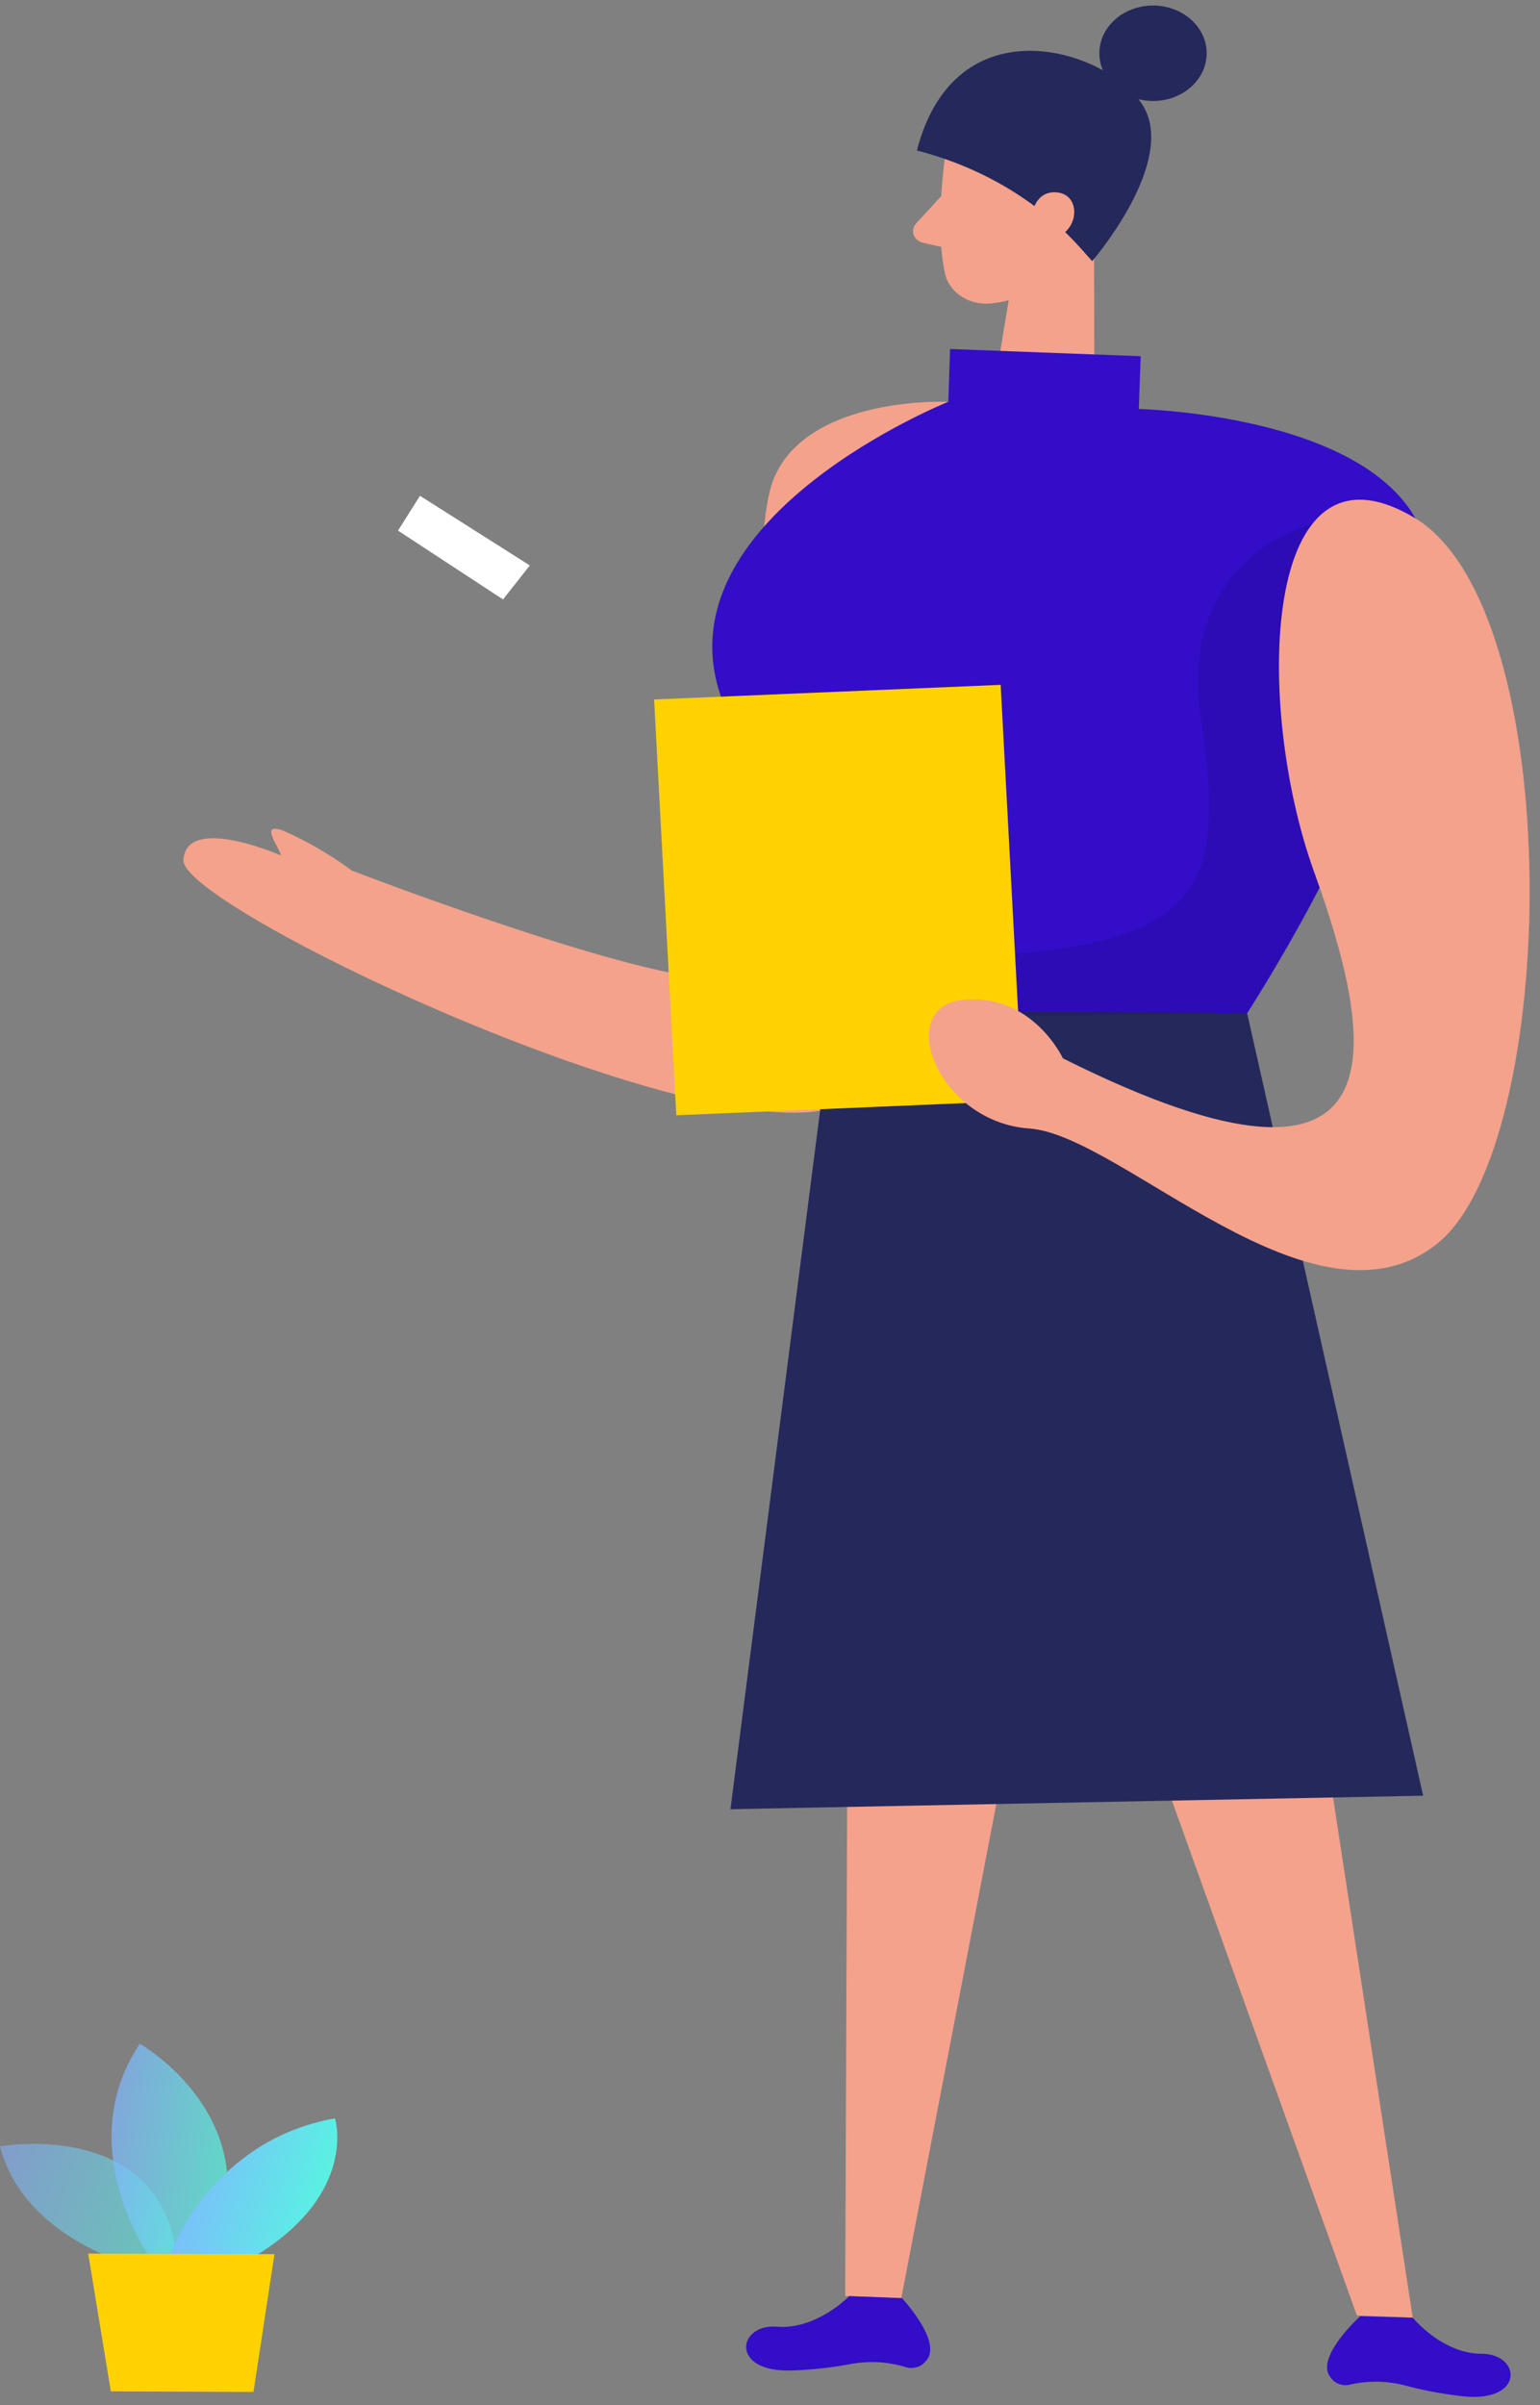 <svg width="196" height="306" viewBox="0 0 196 306" fill="none" xmlns="http://www.w3.org/2000/svg">
<rect x="0" y="0" width="196" height="306" fill="#808080" stroke="none"/>
<path d="M50.656 67.513L53.45 63.081L67.433 71.944L64.019 76.268L50.656 67.513Z" fill="white"/>
<path d="M120.608 51.121C120.608 51.121 103.055 50.339 98.555 60.72C94.055 71.101 100.417 120.951 94.193 124.187C87.968 127.422 44.794 110.77 44.794 110.77C42.092 108.774 39.142 107.061 36.001 105.664C32.897 104.605 35.621 107.841 35.742 108.838C35.742 108.838 23.673 103.547 23.345 109.436C23.017 115.324 86.917 145.685 105.435 141.1C123.953 136.515 120.504 53.084 120.504 53.084" fill="#F4A28C"/>
<path d="M165.645 202.482L179.801 294.884L172.697 294.608L139.23 201.485L165.645 202.482Z" fill="#F4A28C"/>
<path d="M132.159 201.715L114.71 292.4L107.572 292.124L107.934 200.289L132.159 201.715Z" fill="#F4A28C"/>
<path d="M179.8 294.883C179.8 294.883 183.541 299.483 188.593 299.483C193.645 299.483 194.094 305.832 185.99 304.866C183.472 304.577 180.986 304.1 178.558 303.44C176.3 302.897 173.92 302.897 171.662 303.44C171.224 303.515 170.77 303.468 170.363 303.306C169.956 303.145 169.615 302.875 169.386 302.535C167.196 300.035 173.127 294.699 173.127 294.699L179.8 294.883Z" fill="#330DC7"/>
<path d="M108.091 292.139C108.091 292.139 103.919 296.448 98.884 296.033C93.849 295.619 92.798 301.952 100.953 301.6C103.493 301.504 106.02 301.216 108.505 300.741C110.811 300.35 113.192 300.514 115.402 301.216C115.833 301.323 116.291 301.31 116.713 301.178C117.135 301.046 117.502 300.803 117.764 300.48C120.195 298.165 114.799 292.399 114.799 292.399L108.091 292.139Z" fill="#330DC7"/>
<path d="M158.713 128.848L181.128 228.472L92.969 230.19L106.038 128.357L158.713 128.848Z" fill="#24285B"/>
<path d="M120.418 18.981C120.418 18.981 118.883 28.396 120.263 34.775C120.397 35.393 120.667 35.982 121.059 36.507C121.45 37.032 121.954 37.483 122.543 37.834C123.131 38.185 123.792 38.428 124.486 38.551C125.181 38.673 125.896 38.672 126.591 38.547C128.843 38.269 130.958 37.419 132.683 36.1C134.407 34.782 135.668 33.049 136.315 31.11L140.057 22.968C140.612 21.27 140.56 19.461 139.909 17.791C139.257 16.12 138.037 14.671 136.419 13.645C130.694 9.474 121.039 13.2 120.418 18.981Z" fill="#F4A28C"/>
<path d="M139.23 20.651L139.281 51.825L126.264 51.013L129.816 29.484L139.23 20.651Z" fill="#F4A28C"/>
<path d="M119.798 24.945L116.574 28.457C116.395 28.657 116.276 28.893 116.226 29.144C116.176 29.395 116.197 29.654 116.288 29.896C116.378 30.138 116.536 30.356 116.745 30.531C116.955 30.705 117.21 30.83 117.488 30.895L121.54 31.8L119.798 24.945Z" fill="#F4A28C"/>
<path d="M116.695 19.149C124.85 21.242 132.078 25.527 137.386 31.417L139.007 33.226C139.007 33.226 149.059 21.572 145.903 14.273C142.748 6.974 121.868 -0.8 116.695 19.149Z" fill="#24285B"/>
<path d="M146.748 12.848C150.519 12.848 153.576 10.129 153.576 6.775C153.576 3.422 150.519 0.703 146.748 0.703C142.977 0.703 139.92 3.422 139.92 6.775C139.92 10.129 142.977 12.848 146.748 12.848Z" fill="#24285B"/>
<path d="M131.246 27.706C131.246 27.706 131.556 24.057 134.695 24.501C137.833 24.946 137.35 30.221 133.125 30.497L131.246 27.706Z" fill="#F4A28C"/>
<path d="M120.92 44.404L145.179 45.324L144.938 52.041C144.938 52.041 185.733 52.915 181.732 76.36C177.732 99.806 158.732 128.909 158.732 128.909L111.436 128.618C102.711 115.891 95.998 102.156 91.487 87.799C84.797 65.504 120.695 51.12 120.695 51.12L120.92 44.404Z" fill="#330DC7"/>
<path opacity="0.09" d="M167.007 66.685C167.007 66.685 149.558 70.702 152.886 91.894C156.214 113.085 152.421 120.2 125.299 121.58L129.523 129.247L158.731 128.91C158.731 128.91 166.111 117.24 167.956 112.916C169.801 108.592 167.007 66.685 167.007 66.685Z" fill="black"/>
<path d="M127.357 87.135L83.25 88.998L86.076 141.902L130.183 140.038L127.357 87.135Z" fill="#FFD200"/>
<path d="M135.282 134.659C135.282 134.659 131.454 126.379 122.591 127.207C113.729 128.035 119.264 142.771 131.005 143.584C142.747 144.396 167.214 170.74 182.887 158.258C198.56 145.776 199.595 77.54 180.008 65.871C160.421 54.202 159.662 89.854 167.214 110.83C174.766 131.807 180.163 157.077 135.282 134.659Z" fill="#F4A28C"/>
<path opacity="0.58" d="M17.242 288.31C17.242 288.31 3.017 284.845 0 273.084C0 273.084 22.018 269.128 22.656 289.338L17.242 288.31Z" fill="url(#paint0_linear_1406_58)"/>
<path opacity="0.73" d="M18.984 287.053C18.984 287.053 9.053 273.083 17.794 260.034C17.794 260.034 34.536 269.495 27.088 287.083L18.984 287.053Z" fill="url(#paint1_linear_1406_58)"/>
<path d="M21.535 287.053C21.535 287.053 26.708 272.317 42.639 269.526C42.639 269.526 45.622 279.095 32.38 287.099L21.535 287.053Z" fill="url(#paint2_linear_1406_58)"/>
<path d="M11.225 286.73L14.104 304.257L32.26 304.334L34.932 286.807L11.225 286.73Z" fill="#FFD200"/>
<defs>
<linearGradient id="paint0_linear_1406_58" x1="0.46" y1="275.695" x2="22.766" y2="283.607" gradientUnits="userSpaceOnUse">
<stop stop-color="#82B4FF"/>
<stop offset="1" stop-color="#55F8E0"/>
</linearGradient>
<linearGradient id="paint1_linear_1406_58" x1="14.496" y1="264.809" x2="30.579" y2="267.092" gradientUnits="userSpaceOnUse">
<stop stop-color="#82B4FF"/>
<stop offset="1" stop-color="#55F8E0"/>
</linearGradient>
<linearGradient id="paint2_linear_1406_58" x1="21.97" y1="272.629" x2="43.531" y2="279.437" gradientUnits="userSpaceOnUse">
<stop stop-color="#82B4FF"/>
<stop offset="1" stop-color="#55F8E0"/>
</linearGradient>
</defs>
</svg>
